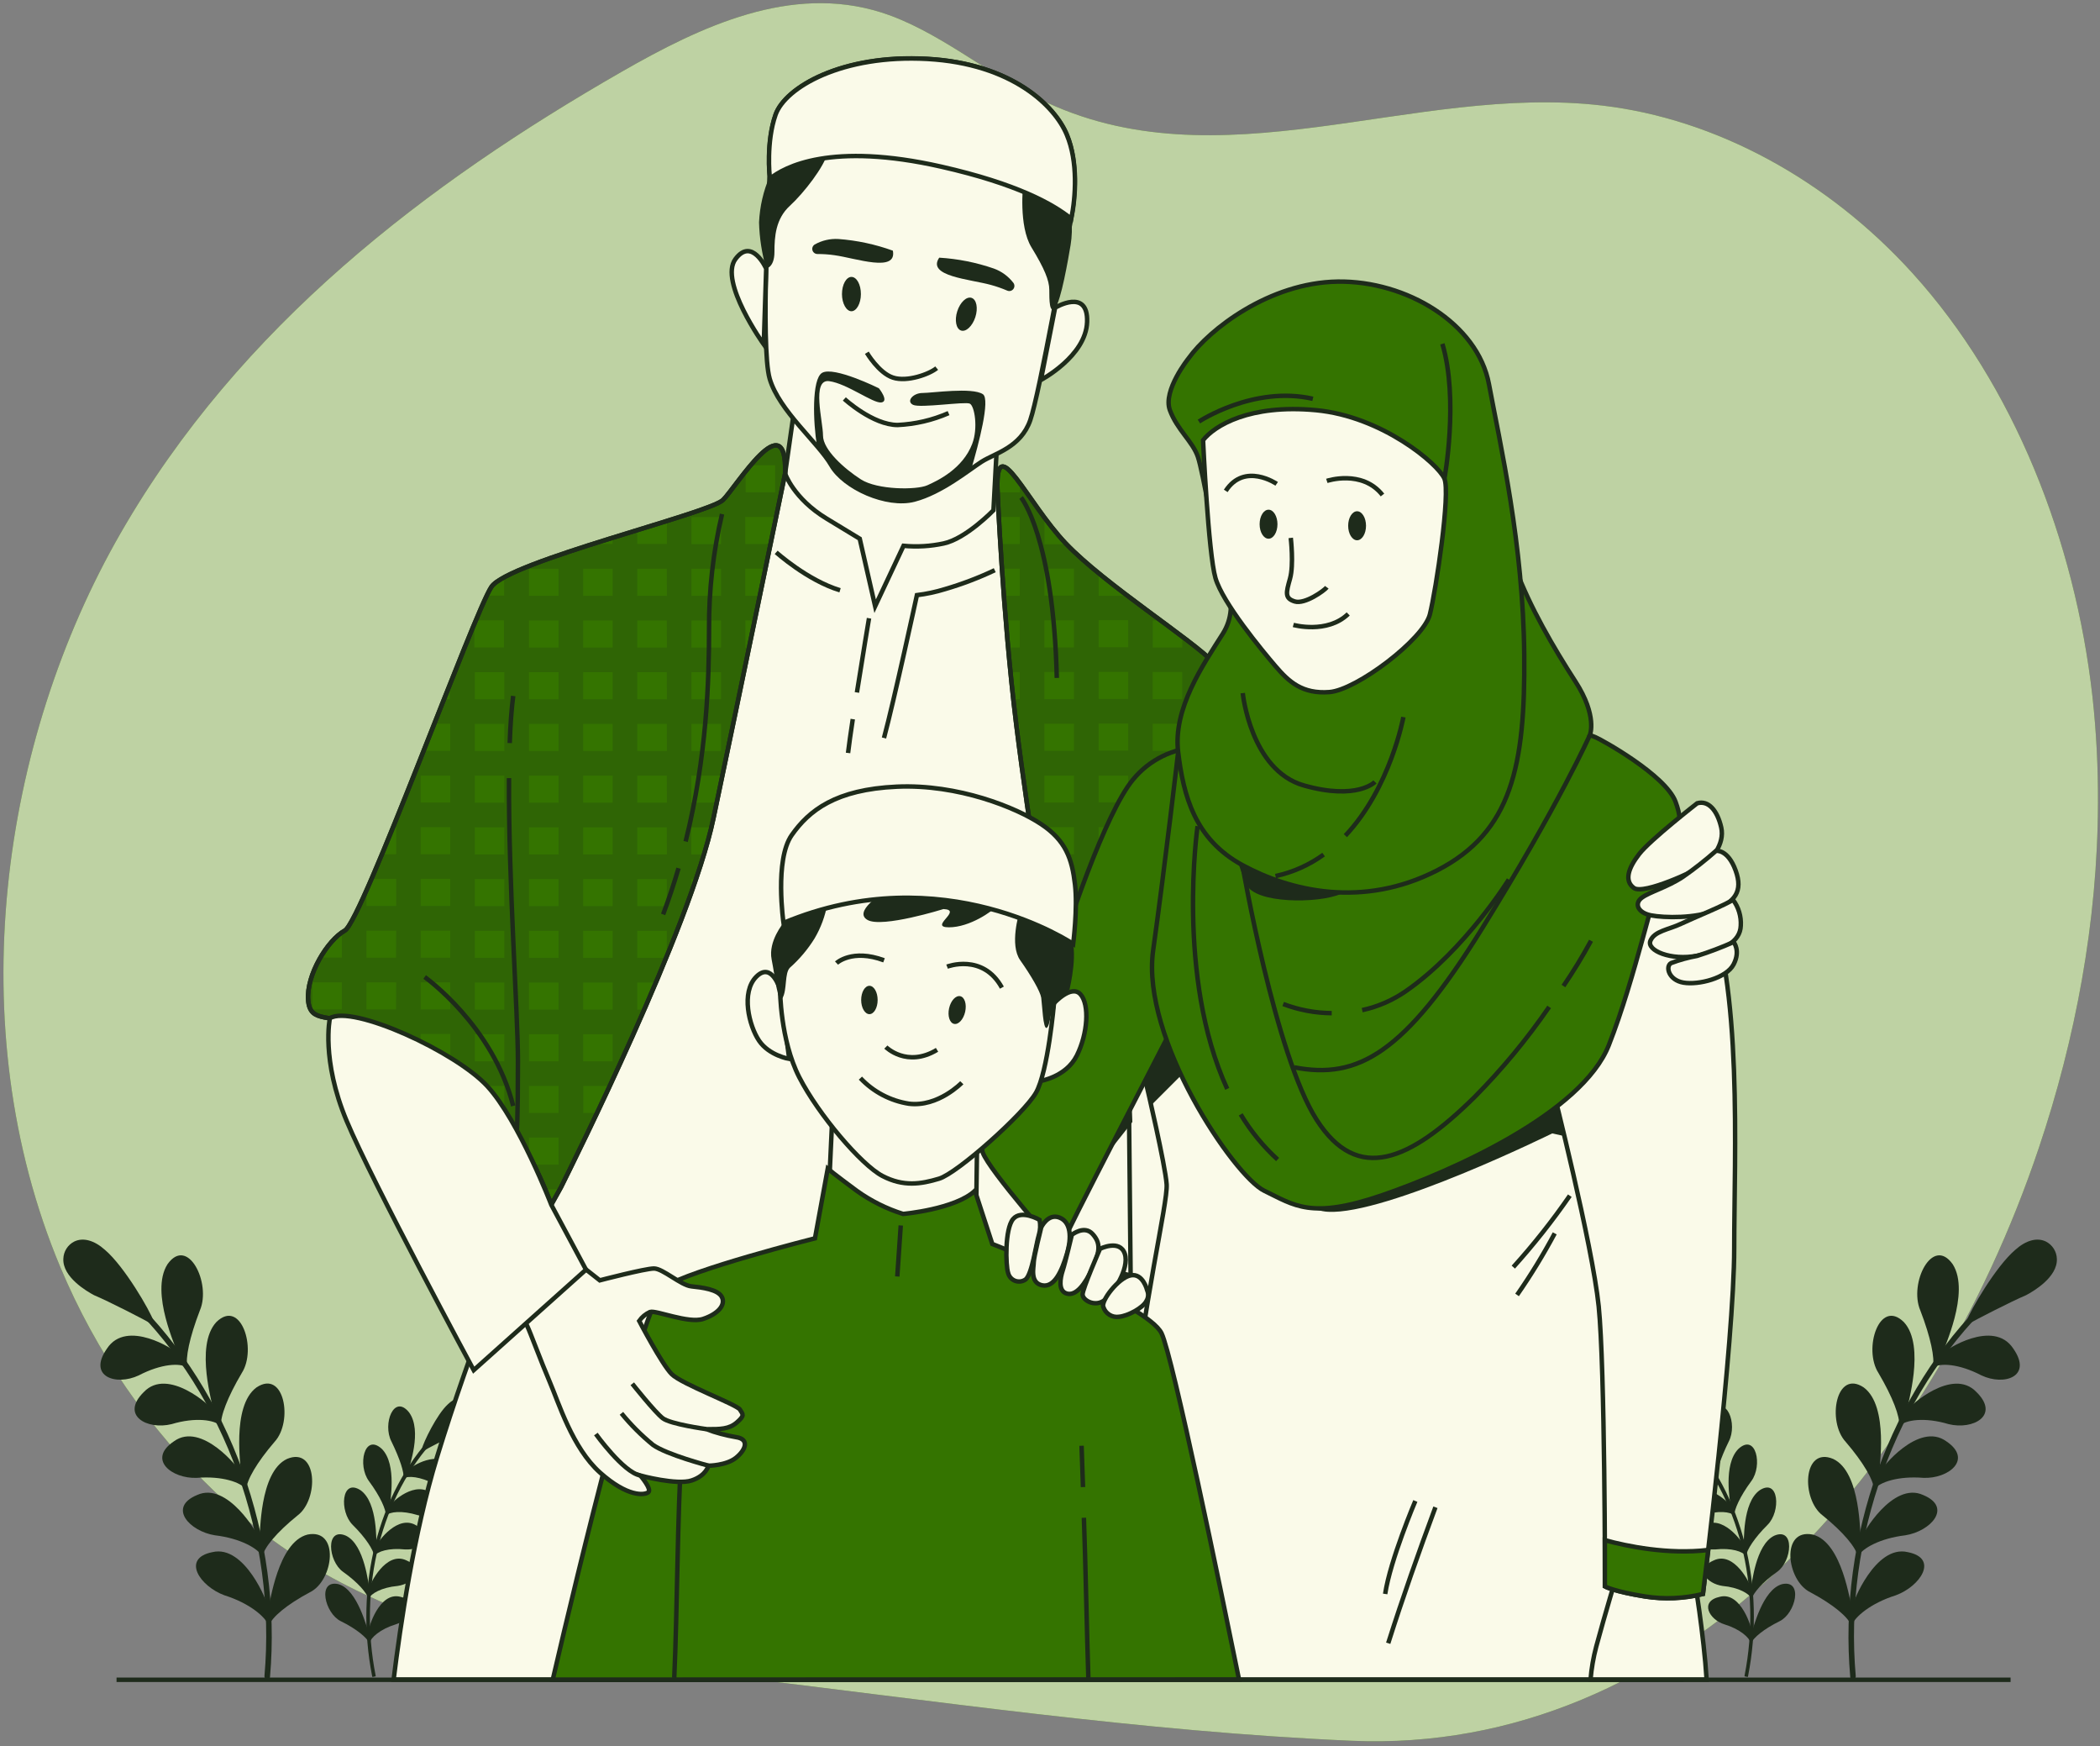 <svg width="403" height="335" viewBox="0 0 403 335" fill="none" xmlns="http://www.w3.org/2000/svg">
<rect x="0" y="0" width="403" height="335" fill="#808080" stroke="none"/>
<g clip-path="url(#clip0_43_2600)">
<path d="M402.61 154.044C402.55 176.914 398.267 199.389 391.269 220.212C370.378 282.388 322.121 336.702 259.362 333.969C219.104 332.213 178.898 326.209 138.658 321.455C104.31 317.395 70.134 313.669 41.372 286.337C28.543 274.11 18.385 259.359 11.538 243.013C-7.785 196.76 0.206 142.155 23.153 102.274C46.1 62.394 81.963 35.19 119.317 13.759C134.555 5.023 151.763 -3.072 169.082 2.376C179.755 5.751 189.1 13.879 199.378 18.95C233.897 36.004 271.045 15.935 307.568 20.26C329.264 22.83 350.729 34.436 367.038 52.432C386.524 73.931 398.182 103.765 401.548 133.598C402.294 140.387 402.648 147.214 402.61 154.044Z" fill="#347400"/>
<path opacity="0.7" d="M402.61 154.044C402.55 176.914 398.267 199.389 391.269 220.212C370.378 282.388 322.121 336.702 259.362 333.969C219.104 332.213 178.898 326.209 138.658 321.455C104.31 317.395 70.134 313.669 41.372 286.337C28.543 274.11 18.385 259.359 11.538 243.013C-7.785 196.76 0.206 142.155 23.153 102.274C46.1 62.394 81.963 35.19 119.317 13.759C134.555 5.023 151.763 -3.072 169.082 2.376C179.755 5.751 189.1 13.879 199.378 18.95C233.897 36.004 271.045 15.935 307.568 20.26C329.264 22.83 350.729 34.436 367.038 52.432C386.524 73.931 398.182 103.765 401.548 133.598C402.294 140.387 402.648 147.214 402.61 154.044Z" fill="#FAFAE9"/>
<path d="M355.612 322.26C355.542 322.265 355.473 322.255 355.408 322.232C355.342 322.209 355.282 322.172 355.232 322.125C355.181 322.078 355.141 322.02 355.113 321.957C355.086 321.893 355.072 321.824 355.072 321.755C352.699 294.937 362.781 267.09 381.299 249.094C381.346 249.04 381.405 248.998 381.471 248.971C381.537 248.943 381.609 248.932 381.68 248.937C381.752 248.942 381.821 248.963 381.883 248.999C381.944 249.036 381.997 249.086 382.036 249.146C382.118 249.279 382.152 249.436 382.134 249.592C382.115 249.748 382.044 249.892 381.933 250.002C363.68 267.724 353.796 295.125 356.125 321.515C356.146 321.673 356.11 321.833 356.024 321.966C355.938 322.099 355.807 322.198 355.654 322.243L355.612 322.26Z" fill="#1E2B1B"/>
<path d="M366.104 297.78C359.86 296.281 355.406 307.742 355.612 307.93C355.492 309.232 355.398 310.5 355.338 311.853C355.929 310.2 359.012 307.571 363.809 306.063C368.529 304.333 372.126 298.954 366.104 297.78Z" fill="#1E2B1B"/>
<path d="M347.851 294.406C341.659 293.189 342.815 303.254 347.423 305.489C351.86 307.853 354.695 310.26 355.243 311.828C355.243 310.52 355.261 309.21 355.295 307.896C355.055 308.033 353.659 295.845 347.851 294.406Z" fill="#1E2B1B"/>
<path d="M369.068 286.825C363.201 284.11 357.239 294.534 357.419 294.757C357.111 296.016 356.837 297.284 356.563 298.56C357.419 297.052 360.751 295.134 365.633 294.551C370.49 293.789 374.756 289.181 369.068 286.825Z" fill="#1E2B1B"/>
<path d="M351.775 279.887C345.924 277.463 345.625 287.647 349.796 290.757C353.77 293.969 356.186 296.898 356.486 298.551C356.665 297.258 356.871 295.982 357.102 294.688C356.854 294.757 357.231 282.414 351.775 279.887Z" fill="#1E2B1B"/>
<path d="M373.497 276.512C368.169 272.658 360.897 281.866 361.042 282.097C360.563 283.288 360.117 284.487 359.689 285.703C360.691 284.376 364.246 283.134 369.111 283.528C373.891 283.733 378.687 279.99 373.497 276.512Z" fill="#1E2B1B"/>
<path d="M357.659 266.183C352.314 262.619 350.575 272.709 354.19 276.615C357.616 280.598 359.543 283.982 359.603 285.669C359.954 284.427 360.34 283.194 360.743 281.969C360.494 282.003 362.601 269.823 357.659 266.183Z" fill="#1E2B1B"/>
<path d="M379.295 267.073C374.661 262.174 366.25 269.96 366.361 270.217C365.727 271.313 365.119 272.418 364.528 273.549C365.702 272.418 369.333 271.836 373.95 273.223C378.627 274.38 383.852 271.562 379.295 267.073Z" fill="#1E2B1B"/>
<path d="M365.359 253.643C360.665 249.035 357.513 258.782 360.477 263.399C363.226 268.05 364.631 271.801 364.451 273.497C364.974 272.332 365.522 271.176 366.087 270.071C365.839 270.02 369.642 258.251 365.359 253.643Z" fill="#1E2B1B"/>
<path d="M386.353 258.722C382.541 252.923 373.171 259.099 373.256 259.373C372.474 260.349 371.718 261.343 370.987 262.354C372.289 261.454 375.912 261.609 380.246 263.87C384.606 265.934 390.13 264.11 386.353 258.722Z" fill="#1E2B1B"/>
<path d="M374.738 242.551C370.833 237.017 366.293 246.208 368.511 251.39C370.516 256.589 371.338 260.624 370.918 262.285C371.598 261.223 372.297 260.172 373.017 259.133C372.76 259.082 378.225 248.015 374.738 242.551Z" fill="#1E2B1B"/>
<path d="M377.694 253.617C377.522 253.617 382.567 243.784 386.91 240.092C391.098 236.315 394.285 238.902 394.362 241.497C394.439 244.092 391.484 246.593 388.692 248.067C385.839 249.266 377.668 253.437 377.694 253.617Z" fill="#1E2B1B"/>
<path d="M377.702 254.028H377.651C377.575 254.02 377.503 253.987 377.448 253.934C377.392 253.882 377.355 253.812 377.342 253.737C377.327 253.683 377.325 253.625 377.337 253.57C377.349 253.515 377.374 253.463 377.411 253.42C378.079 251.467 382.987 242.979 386.722 239.801C388.777 237.942 390.936 237.36 392.632 238.199C393.243 238.512 393.76 238.982 394.127 239.562C394.495 240.142 394.7 240.811 394.722 241.497C394.884 245.017 390.242 247.733 388.812 248.486C386.036 249.651 378.601 253.454 377.933 253.934C377.87 253.993 377.788 254.026 377.702 254.028ZM390.499 238.61C389.214 238.84 388.032 239.463 387.116 240.392C383.689 243.313 379.861 250.011 378.55 252.632C379.244 252.247 380.332 251.69 382.028 250.825C384.22 249.72 387.098 248.298 388.623 247.655C391.304 246.251 394.156 243.895 394.045 241.531C394.02 240.98 393.848 240.445 393.547 239.983C393.246 239.52 392.826 239.147 392.332 238.902C391.76 238.634 391.124 238.539 390.499 238.628V238.61Z" fill="#1E2B1B"/>
<path d="M323.226 275.33C323.251 275.291 323.284 275.258 323.323 275.234C323.363 275.209 323.407 275.194 323.453 275.189C323.499 275.184 323.546 275.19 323.59 275.205C323.633 275.221 323.673 275.246 323.705 275.279C334.361 286.56 338.866 304.307 335.457 321.592C335.446 321.644 335.426 321.693 335.397 321.738L334.789 321.609C334.785 321.561 334.785 321.512 334.789 321.464C338.147 304.453 333.71 286.997 323.217 275.887C323.152 275.809 323.117 275.709 323.119 275.607C323.12 275.505 323.158 275.407 323.226 275.33Z" fill="#1E2B1B"/>
<path d="M330.044 306.346C334.173 305.284 336.228 312.581 336.083 312.71C336.083 313.566 336.04 314.38 335.988 315.228C335.723 314.175 333.924 312.547 330.943 311.639C327.963 310.731 326.095 307.194 330.044 306.346Z" fill="#1E2B1B"/>
<path d="M342.027 303.913C346.087 303.057 344.597 309.524 341.522 311.031C338.447 312.539 336.502 314.209 336.048 315.228C336.142 314.372 336.228 313.515 336.288 312.701C336.425 312.761 338.19 304.907 342.027 303.913Z" fill="#1E2B1B"/>
<path d="M328.913 299.348C332.879 297.506 335.98 304.127 335.851 304.265C335.954 305.07 336.048 305.883 336.117 306.697C335.697 305.746 333.667 304.547 330.566 304.265C327.508 303.828 325.093 300.958 328.913 299.348Z" fill="#1E2B1B"/>
<path d="M340.519 294.611C344.451 292.958 343.946 299.502 341.033 301.566C338.121 303.631 336.485 305.626 336.177 306.706C336.177 305.849 336.117 305.052 336.057 304.239C336.211 304.256 336.836 296.341 340.519 294.611Z" fill="#1E2B1B"/>
<path d="M326.789 292.787C330.489 290.217 334.498 296.033 334.412 296.213C334.635 296.975 334.841 297.738 335.029 298.517C334.472 297.66 332.271 296.924 329.136 297.266C326.035 297.438 323.209 295.108 326.789 292.787Z" fill="#1E2B1B"/>
<path d="M337.701 285.9C341.393 283.519 341.796 289.977 339.2 292.547C336.605 295.117 335.243 297.369 335.08 298.457C334.943 297.669 334.781 296.881 334.609 296.102C334.763 296.119 334.267 288.316 337.701 285.9Z" fill="#1E2B1B"/>
<path d="M323.731 286.808C327.055 283.587 331.911 288.461 331.826 288.624C332.151 289.318 332.468 290.029 332.768 290.74C332.091 290.037 329.796 289.737 326.712 290.68C323.629 291.622 320.485 289.772 323.731 286.808Z" fill="#1E2B1B"/>
<path d="M333.633 277.951C336.973 274.919 338.318 281.138 336.091 284.144C333.864 287.151 332.819 289.617 332.819 290.705C332.571 289.969 332.297 289.232 332.014 288.504C332.142 288.495 330.558 280.984 333.633 277.951Z" fill="#1E2B1B"/>
<path d="M319.774 281.557C322.635 277.763 328.22 281.557 328.151 281.763C328.579 282.38 329.008 283.005 329.402 283.647C328.631 283.091 326.284 283.245 323.337 284.77C320.391 286.294 316.965 285.078 319.774 281.557Z" fill="#1E2B1B"/>
<path d="M328.382 270.971C331.286 267.356 333.522 273.189 331.757 276.555C330.104 279.93 329.299 282.551 329.453 283.605C329.093 282.928 328.716 282.26 328.322 281.609C328.485 281.558 325.753 274.534 328.382 270.971Z" fill="#1E2B1B"/>
<path d="M325.701 278.131C325.813 278.131 323.26 271.887 320.725 269.566C318.189 267.245 316.065 268.923 315.834 270.594C315.603 272.264 317.324 273.823 319.02 274.722C321.308 275.736 323.538 276.874 325.701 278.131Z" fill="#1E2B1B"/>
<path d="M325.667 278.397C325.717 278.389 325.764 278.367 325.802 278.334C325.839 278.3 325.867 278.257 325.881 278.208C325.898 278.177 325.906 278.141 325.906 278.106C325.906 278.07 325.898 278.035 325.881 278.003C325.59 276.752 323.037 271.373 320.853 269.394C319.663 268.23 318.284 267.887 317.162 268.452C316.749 268.664 316.393 268.97 316.12 269.345C315.848 269.72 315.668 270.153 315.594 270.611C315.243 272.872 318.035 274.551 318.9 275.005C320.613 275.716 325.119 278.046 325.513 278.337C325.533 278.357 325.557 278.373 325.583 278.384C325.61 278.394 325.639 278.399 325.667 278.397ZM318.523 268.709C319.312 268.823 320.035 269.208 320.571 269.797C322.575 271.622 324.562 275.87 325.239 277.506C324.819 277.266 324.168 276.932 323.132 276.401C321.804 275.724 320.048 274.859 319.114 274.465C317.487 273.609 315.825 272.135 316.057 270.619C316.119 270.253 316.267 269.907 316.489 269.609C316.71 269.311 317 269.07 317.333 268.906C317.703 268.728 318.116 268.66 318.523 268.709Z" fill="#1E2B1B"/>
<path d="M51.265 322.26C51.334 322.265 51.404 322.255 51.47 322.232C51.536 322.209 51.596 322.173 51.648 322.125C51.699 322.078 51.74 322.021 51.768 321.957C51.797 321.894 51.812 321.825 51.813 321.755C54.177 294.937 44.104 267.09 25.586 249.094C25.538 249.04 25.478 248.998 25.412 248.971C25.345 248.943 25.273 248.932 25.201 248.937C25.128 248.942 25.059 248.963 24.996 248.999C24.934 249.036 24.881 249.086 24.841 249.146C24.76 249.28 24.726 249.437 24.745 249.592C24.764 249.747 24.833 249.891 24.943 250.002C43.196 267.724 53.089 295.125 50.751 321.515C50.732 321.674 50.77 321.834 50.858 321.967C50.946 322.1 51.078 322.198 51.231 322.243L51.265 322.26Z" fill="#1E2B1B"/>
<path d="M40.772 297.78C47.025 296.281 51.479 307.742 51.265 307.93C51.385 309.232 51.479 310.5 51.547 311.853C50.956 310.2 47.873 307.571 43.076 306.063C38.348 304.333 34.759 298.954 40.772 297.78Z" fill="#1E2B1B"/>
<path d="M59.034 294.406C65.227 293.189 64.062 303.254 59.453 305.489C55.017 307.853 52.181 310.26 51.642 311.828C51.642 310.52 51.625 309.21 51.59 307.896C51.83 308.033 53.226 295.845 59.034 294.406Z" fill="#1E2B1B"/>
<path d="M37.817 286.825C43.684 284.11 49.637 294.534 49.466 294.757C49.766 296.016 50.048 297.284 50.323 298.56C49.466 297.052 46.143 295.134 41.252 294.551C36.395 293.789 32.13 289.181 37.817 286.825Z" fill="#1E2B1B"/>
<path d="M55.102 279.887C60.952 277.463 61.252 287.647 57.089 290.757C53.106 293.969 50.691 296.898 50.391 298.551C50.211 297.258 50.006 295.982 49.774 294.688C50.023 294.757 49.654 282.414 55.102 279.887Z" fill="#1E2B1B"/>
<path d="M33.389 276.512C38.708 272.658 45.988 281.866 45.843 282.097C46.314 283.288 46.768 284.487 47.196 285.703C46.185 284.376 42.631 283.134 37.774 283.528C32.995 283.733 28.189 279.99 33.389 276.512Z" fill="#1E2B1B"/>
<path d="M49.218 266.183C54.571 262.619 56.301 272.709 52.695 276.615C49.269 280.598 47.342 283.982 47.282 285.669C46.922 284.427 46.545 283.194 46.134 281.969C46.391 282.003 44.284 269.823 49.218 266.183Z" fill="#1E2B1B"/>
<path d="M27.59 267.073C32.224 262.174 40.635 269.96 40.524 270.217C41.158 271.313 41.766 272.418 42.348 273.549C41.183 272.418 37.543 271.836 32.926 273.223C28.25 274.38 23.033 271.562 27.59 267.073Z" fill="#1E2B1B"/>
<path d="M41.517 253.643C46.22 249.035 49.363 258.782 46.408 263.399C43.65 268.05 42.245 271.801 42.434 273.497C41.911 272.332 41.363 271.176 40.789 270.071C41.046 270.02 37.243 258.251 41.517 253.643Z" fill="#1E2B1B"/>
<path d="M20.532 258.722C24.335 252.923 33.706 259.099 33.629 259.373C34.4 260.349 35.162 261.343 35.89 262.354C34.597 261.454 30.965 261.609 26.631 263.87C22.271 265.934 16.746 264.11 20.532 258.722Z" fill="#1E2B1B"/>
<path d="M32.138 242.551C36.052 237.017 40.584 246.208 38.365 251.39C36.361 256.589 35.538 260.624 35.967 262.285C35.287 261.223 34.585 260.172 33.86 259.133C34.117 259.082 28.66 248.015 32.138 242.551Z" fill="#1E2B1B"/>
<path d="M29.192 253.617C29.363 253.617 24.318 243.784 19.967 240.092C15.778 236.315 12.601 238.902 12.515 241.497C12.429 244.092 15.401 246.593 18.194 248.067C21.037 249.266 29.209 253.437 29.192 253.617Z" fill="#1E2B1B"/>
<path d="M29.183 254.028H29.226C29.302 254.021 29.375 253.989 29.43 253.936C29.486 253.883 29.523 253.813 29.534 253.737C29.548 253.682 29.548 253.624 29.535 253.569C29.521 253.514 29.495 253.463 29.457 253.42C28.797 251.467 23.89 242.979 20.155 239.801C18.091 237.942 15.932 237.36 14.236 238.199C13.626 238.512 13.111 238.983 12.744 239.563C12.378 240.143 12.175 240.811 12.155 241.497C11.992 245.017 16.635 247.733 18.056 248.486C20.84 249.651 28.275 253.454 28.935 253.934C29.004 253.994 29.092 254.027 29.183 254.028ZM16.386 238.61C17.677 238.856 18.859 239.497 19.77 240.443C23.196 243.364 27.016 250.062 28.335 252.683C27.65 252.298 26.562 251.741 24.857 250.876C22.673 249.771 19.787 248.349 18.262 247.707C15.59 246.302 12.737 243.947 12.84 241.583C12.866 241.031 13.038 240.497 13.339 240.035C13.641 239.573 14.06 239.199 14.553 238.953C15.119 238.668 15.757 238.555 16.386 238.628V238.61Z" fill="#1E2B1B"/>
<path d="M83.659 275.33C83.635 275.291 83.601 275.258 83.562 275.234C83.522 275.209 83.478 275.194 83.432 275.189C83.386 275.184 83.339 275.19 83.296 275.205C83.252 275.221 83.212 275.246 83.18 275.279C72.516 286.56 68.01 304.307 71.419 321.592C71.434 321.643 71.454 321.692 71.479 321.738L72.088 321.609C72.096 321.561 72.096 321.512 72.088 321.464C68.73 304.453 73.167 286.997 83.651 275.887C83.717 275.81 83.754 275.712 83.755 275.61C83.757 275.509 83.723 275.41 83.659 275.33Z" fill="#1E2B1B"/>
<path d="M76.833 306.346C72.713 305.284 70.648 312.581 70.794 312.71C70.794 313.538 70.828 314.377 70.897 315.228C71.162 314.175 72.961 312.547 75.933 311.639C78.906 310.731 80.781 307.194 76.833 306.346Z" fill="#1E2B1B"/>
<path d="M64.901 303.913C60.832 303.057 62.331 309.524 65.406 311.031C68.481 312.539 70.417 314.209 70.88 315.228C70.777 314.372 70.7 313.515 70.631 312.701C70.443 312.761 68.687 304.907 64.901 303.913Z" fill="#1E2B1B"/>
<path d="M77.963 299.348C74.006 297.506 70.905 304.127 71.034 304.265C70.922 305.07 70.837 305.883 70.76 306.697C71.179 305.746 73.209 304.547 76.31 304.265C79.368 303.828 81.783 300.958 77.963 299.348Z" fill="#1E2B1B"/>
<path d="M66.357 294.611C62.425 292.958 62.931 299.502 65.843 301.566C68.755 303.631 70.391 305.626 70.7 306.706C70.7 305.849 70.768 305.052 70.828 304.239C70.674 304.256 70.04 296.341 66.357 294.611Z" fill="#1E2B1B"/>
<path d="M80.087 292.787C76.396 290.217 72.378 296.033 72.473 296.213C72.25 296.975 72.044 297.738 71.856 298.517C72.413 297.66 74.606 296.924 77.74 297.266C80.85 297.438 83.676 295.108 80.087 292.787Z" fill="#1E2B1B"/>
<path d="M69.184 285.9C65.492 283.519 65.081 289.977 67.676 292.547C70.272 295.117 71.642 297.369 71.796 298.457C71.942 297.669 72.096 296.881 72.276 296.102C72.113 296.119 72.61 288.316 69.184 285.9Z" fill="#1E2B1B"/>
<path d="M83.154 286.808C79.831 283.587 74.966 288.461 75.06 288.624C74.726 289.318 74.417 290.029 74.118 290.74C74.786 290.037 77.09 289.737 80.165 290.68C83.24 291.622 86.4 289.772 83.154 286.808Z" fill="#1E2B1B"/>
<path d="M73.252 277.951C69.903 274.919 68.567 281.138 70.794 284.144C73.021 287.151 74.057 289.617 74.057 290.705C74.314 289.969 74.588 289.232 74.914 288.504C74.708 288.495 76.327 280.984 73.252 277.951Z" fill="#1E2B1B"/>
<path d="M87.103 281.557C84.25 277.763 78.657 281.557 78.726 281.763C78.297 282.38 77.869 283.005 77.484 283.647C78.255 283.091 80.593 283.245 83.54 284.77C86.486 286.294 89.912 285.078 87.103 281.557Z" fill="#1E2B1B"/>
<path d="M78.503 270.971C75.599 267.356 73.364 273.189 75.12 276.555C76.773 279.93 77.587 282.551 77.432 283.605C77.792 282.928 78.169 282.26 78.563 281.609C78.392 281.558 81.124 274.534 78.503 270.971Z" fill="#1E2B1B"/>
<path d="M81.175 278.131C81.064 278.131 83.625 271.887 86.16 269.566C88.696 267.245 90.811 268.923 91.051 270.594C91.291 272.264 89.552 273.849 87.856 274.705C85.569 275.726 83.339 276.87 81.175 278.131Z" fill="#1E2B1B"/>
<path d="M81.175 278.397C81.124 278.39 81.076 278.368 81.037 278.335C80.997 278.301 80.968 278.258 80.953 278.208C80.934 278.177 80.925 278.142 80.925 278.106C80.925 278.069 80.934 278.034 80.953 278.003C81.235 276.752 83.796 271.373 85.972 269.394C87.171 268.23 88.541 267.887 89.663 268.452C90.078 268.662 90.436 268.967 90.71 269.343C90.984 269.718 91.166 270.152 91.24 270.611C91.591 272.872 88.798 274.551 87.933 275.005C86.22 275.716 81.715 278.046 81.321 278.337C81.302 278.356 81.279 278.372 81.254 278.382C81.229 278.392 81.202 278.397 81.175 278.397ZM88.362 268.709C87.57 268.821 86.843 269.206 86.306 269.797C84.31 271.622 82.323 275.87 81.638 277.506C82.032 277.275 82.717 276.949 83.745 276.418C85.081 275.741 86.828 274.876 87.771 274.482C89.389 273.626 91.06 272.153 90.82 270.636C90.759 270.271 90.613 269.925 90.392 269.627C90.172 269.329 89.884 269.088 89.552 268.923C89.184 268.74 88.771 268.666 88.362 268.709Z" fill="#1E2B1B"/>
<path d="M222.102 322.226C222.102 314.928 222.282 301.583 223.104 279.827C224.483 242.867 202.804 167.569 200.235 151.406C197.665 135.243 192.843 94.351 192.843 94.351L147.326 89.94C147.326 89.94 143.609 100.698 139.155 118.891C134.701 137.084 105.004 218.756 101.664 229.145C98.323 239.535 90.529 257.737 83.839 279.639C79.454 294.003 76.832 311.733 75.539 322.226H222.102Z" fill="#FAFAE9" stroke="#1E2B1B" stroke-width="0.857" stroke-miterlimit="10"/>
<path d="M152.714 76.535L150.666 90.848C150.666 90.848 152.26 95.627 158.624 99.49L164.988 103.354L167.943 116.304L173.391 104.715C175.968 104.96 178.568 104.807 181.099 104.261C185.382 103.354 190.65 97.897 190.65 97.897L191.327 85.169L152.714 76.535Z" fill="#FAFAE9" stroke="#1E2B1B" stroke-width="0.857" stroke-miterlimit="10"/>
<path d="M147.711 33.811C147.711 33.811 145.896 66.531 147.711 72.672C149.527 78.814 157.031 84.946 159.532 89.263C162.033 93.58 170.213 97.212 175.438 95.85C180.663 94.488 185.896 90.171 188.389 88.578C190.881 86.985 195.892 85.854 197.708 80.621C199.524 75.387 204.56 46.762 205.417 42.676C206.273 38.59 207.01 31.31 204.74 25.854C202.47 20.397 194.282 12.217 177.922 11.292C161.562 10.367 150.666 16.766 148.842 22.025C147.018 27.284 147.711 33.811 147.711 33.811Z" fill="#FAFAE9" stroke="#1E2B1B" stroke-width="0.857" stroke-miterlimit="10"/>
<path d="M166.35 67.67C166.35 67.67 168.62 71.533 171.352 72.441C174.085 73.349 178.393 71.764 179.755 70.625" stroke="#1E2B1B" stroke-width="0.857" stroke-miterlimit="10"/>
<path d="M162.033 76.535C162.033 76.535 167.481 81.537 172.26 81.537C175.63 81.383 178.943 80.611 182.033 79.259" stroke="#1E2B1B" stroke-width="0.857" stroke-miterlimit="10"/>
<path d="M175.438 95.85C179.54 94.78 183.626 91.902 186.41 89.94C187.815 85.161 190.084 76.604 188.62 75.627C186.573 74.257 178.847 75.396 177.031 75.396C175.215 75.396 173.844 76.989 175.215 77.666C176.585 78.343 185.211 76.989 186.119 77.443C187.027 77.897 187.729 82.128 186.573 85.152C184.757 89.923 179.986 92.201 177.939 93.109C175.892 94.017 168.397 94.017 165.21 91.97C162.024 89.923 157.938 86.291 157.938 83.559C157.938 80.826 155.694 72.672 159.12 73.126C162.547 73.58 167.523 77.409 169.116 77.212C170.709 77.015 168.662 74.488 168.662 74.488C168.662 74.488 160.028 70.205 157.758 71.533C155.737 72.749 156.045 81.135 156.782 85.537C157.817 86.698 158.751 87.945 159.574 89.263C162.033 93.58 170.255 97.212 175.438 95.85Z" fill="#1E2B1B"/>
<path d="M171.344 48.089C167.983 46.875 164.474 46.123 160.911 45.854C159.319 45.757 157.734 46.123 156.346 46.907C156.162 47.02 156.02 47.191 155.942 47.392C155.864 47.593 155.855 47.815 155.915 48.022C155.975 48.23 156.102 48.411 156.276 48.539C156.45 48.668 156.661 48.735 156.877 48.732C157.971 48.73 159.065 48.807 160.149 48.963C164.26 49.537 172.174 52.364 171.344 48.089Z" fill="#1E2B1B"/>
<path d="M180.243 49.434C183.81 49.65 187.331 50.35 190.71 51.516C192.21 52.054 193.521 53.015 194.487 54.282C194.613 54.459 194.677 54.673 194.669 54.89C194.66 55.107 194.581 55.315 194.442 55.482C194.303 55.649 194.113 55.766 193.902 55.814C193.69 55.861 193.468 55.838 193.271 55.747C192.266 55.317 191.233 54.957 190.179 54.668C186.162 53.554 177.785 53.023 180.243 49.434Z" fill="#1E2B1B"/>
<path d="M165.211 56.423C165.211 58.239 164.354 59.713 163.395 59.713C162.435 59.713 161.579 58.239 161.579 56.423C161.579 54.608 162.393 53.126 163.395 53.126C164.397 53.126 165.211 54.573 165.211 56.423Z" fill="#1E2B1B"/>
<path d="M187.172 60.843C186.616 62.556 185.391 63.73 184.432 63.413C183.472 63.096 183.155 61.426 183.703 59.713C184.252 58 185.485 56.826 186.444 57.143C187.404 57.46 187.729 59.105 187.172 60.843Z" fill="#1E2B1B"/>
<path d="M147.711 33.811C146.496 36.617 145.802 39.621 145.664 42.676C145.745 45.674 146.206 48.65 147.035 51.533C147.035 51.533 148.619 51.31 148.619 48.355C148.619 45.4 148.85 41.991 151.574 39.49C154.298 36.989 158.17 31.986 158.846 29.263C159.523 26.539 150.666 30.856 147.711 33.811Z" fill="#1E2B1B"/>
<path d="M196.346 35.395C196.346 35.395 195.438 43.353 197.939 47.447C200.44 51.541 201.365 53.811 201.365 55.627C201.365 57.443 201.365 60.398 202.496 59.053C203.626 57.708 204.997 49.734 205.451 47.01C205.724 45.354 205.773 43.669 205.596 41.999C205.596 41.999 200.663 36.535 196.346 35.395Z" fill="#1E2B1B"/>
<path d="M177.965 11.309C161.605 10.402 150.692 16.766 148.842 21.991C146.992 27.215 147.703 33.811 147.703 33.811C147.703 33.811 147.703 33.999 147.703 34.325C150.547 32.021 159.455 27.173 180.68 31.986C195.096 35.258 202.128 39.156 205.58 41.982C206.436 37.802 206.907 31.018 204.723 25.854C202.479 20.397 194.299 12.217 177.965 11.309Z" fill="#FAFAE9" stroke="#1E2B1B" stroke-width="0.857" stroke-miterlimit="10"/>
<path d="M202.479 59.036C202.479 59.036 208.843 55.173 208.62 61.76C208.398 68.347 199.755 72.895 199.755 72.895L202.479 59.036Z" fill="#FAFAE9" stroke="#1E2B1B" stroke-width="0.857" stroke-miterlimit="10"/>
<path d="M147.035 51.533C147.035 51.533 144.303 45.4 141.125 49.717C137.947 54.034 146.572 66.077 146.572 66.077L147.035 51.533Z" fill="#FAFAE9" stroke="#1E2B1B" stroke-width="0.857" stroke-miterlimit="10"/>
<path d="M150.667 90.848C150.667 90.848 141.347 135.945 136.902 157.05C132.457 178.155 109.869 223.312 107.651 227.784L105.801 231.115C105.801 231.115 100.242 215.561 92.465 210.01C84.687 204.46 76.19 200.751 69.877 197.419C63.565 194.087 59.505 196.674 59.136 191.86C58.768 187.046 62.837 180.382 66.169 178.532C69.501 176.682 91.008 117.427 94.315 112.578C97.621 107.73 136.165 98.505 138.761 95.91C141.356 93.315 151.095 77.237 150.667 90.848Z" fill="#347400" stroke="#1E2B1B" stroke-width="0.857" stroke-miterlimit="10"/>
<path opacity="0.21" d="M144.08 89.246H148.757V94.445H143.095V90.454C141.279 92.715 139.617 95.079 138.761 95.944C137.904 96.81 133.621 98.214 127.977 99.987V104.364H122.289V101.743L117.561 103.208V104.364H113.878C106.932 106.574 100.328 108.853 96.747 110.771V114.283H93.321C92.773 115.439 92.062 117.05 91.231 119.011H96.704V124.21H91.034V119.474C89.706 122.651 88.088 126.677 86.314 131.131V134.129H85.21C84.593 135.671 83.976 137.247 83.342 138.849H86.4V144.048H81.261C79.282 149.042 77.287 154.069 75.402 158.695H76.036V163.894H73.295C72.593 165.573 71.925 167.146 71.291 168.614H76.036V173.813H70.331V170.806C68.37 175.218 66.905 178.138 66.169 178.515C65.989 178.618 65.8 178.738 65.612 178.866V183.714H61.475C59.967 186.284 58.905 189.325 59.136 191.843C59.505 196.657 63.582 194.07 69.877 197.402C70.469 197.719 71.094 198.036 71.728 198.361H76.01V200.511C77.546 201.271 79.122 202.076 80.738 202.927V198.361H86.409V203.612H81.929C85.088 205.28 88.156 207.115 91.12 209.111V208.331H96.79V213.531H96.148C98.212 216.052 100.011 218.779 101.518 221.668V218.242H107.188V223.432H102.435C103.291 225.214 104.062 226.858 104.619 228.16H107.188V228.64L107.651 227.784C108.156 226.773 109.732 223.621 111.934 219.115V218.259H112.371C113.073 216.803 113.827 215.218 114.632 213.531H111.934V208.331H117.073C119.172 203.817 121.441 198.824 123.686 193.693H122.289V188.494H125.878C126.538 186.918 127.197 185.342 127.84 183.766H122.289V178.575H127.96V183.492C129.673 179.286 131.283 175.132 132.679 171.209V168.639H133.536C134.107 167.012 134.615 165.439 135.06 163.92H132.645V158.72H136.482C136.619 158.155 136.739 157.607 136.851 157.076C137.065 156.099 137.279 155.072 137.502 153.992H132.645V148.793H138.315V150.112C139.926 142.403 141.853 133.136 143.703 124.228H143.043V119.028H144.756C145.093 117.418 145.422 115.842 145.742 114.3H143.018V109.11H146.812C147.155 107.456 147.489 105.872 147.797 104.381H143.018V99.182H148.679V100.09L150.59 90.865C150.924 82.591 147.437 85.281 144.08 89.246ZM65.612 193.659H59.942V188.46H65.612V193.659ZM76.002 193.659H70.331V188.46H76.036L76.002 193.659ZM76.002 183.732H70.331V178.541H76.036L76.002 183.732ZM86.4 193.659H80.73V188.46H86.4V193.659ZM86.4 183.732H80.73V178.541H86.4V183.732ZM86.4 173.813H80.73V168.614H86.4V173.813ZM86.4 163.894H80.73V158.695H86.4V163.894ZM86.4 153.967H80.73V148.793H86.4V153.967ZM96.79 203.612H91.12V198.413H96.79V203.612ZM96.79 193.693H91.12V188.494H96.79V193.693ZM96.79 183.766H91.12V178.575H96.79V183.766ZM96.79 173.847H91.12V168.648H96.79V173.847ZM96.79 163.928H91.12V158.729H96.79V163.928ZM96.79 154.001H91.12V148.793H96.79V154.001ZM96.79 144.082H91.12V138.883H96.79V144.082ZM96.79 134.163H91.12V128.964H96.79V134.163ZM107.188 213.531H101.518V208.331H107.188V213.531ZM107.188 203.612H101.518V198.413H107.188V203.612ZM107.188 193.693H101.518V188.494H107.188V193.693ZM107.188 183.766H101.518V178.575H107.188V183.766ZM107.188 173.847H101.518V168.648H107.188V173.847ZM107.188 163.928H101.518V158.729H107.188V163.928ZM107.188 154.001H101.518V148.793H107.188V154.001ZM107.188 144.082H101.518V138.883H107.188V144.082ZM107.188 134.163H101.518V128.964H107.188V134.163ZM107.188 124.245H101.518V119.045H107.188V124.245ZM107.188 114.317H101.518V109.127H107.188V114.317ZM117.578 203.612H111.908V198.413H117.578V203.612ZM117.578 193.693H111.908V188.494H117.578V193.693ZM117.578 183.766H111.908V178.575H117.578V183.766ZM117.578 173.847H111.908V168.648H117.578V173.847ZM117.578 163.928H111.908V158.729H117.578V163.928ZM117.578 154.001H111.908V148.793H117.578V154.001ZM117.578 144.082H111.908V138.883H117.578V144.082ZM117.578 134.163H111.908V128.964H117.578V134.163ZM117.578 124.245H111.908V119.045H117.578V124.245ZM117.578 114.317H111.908V109.127H117.578V114.317ZM127.977 173.847H122.289V168.648H127.96L127.977 173.847ZM127.977 163.928H122.289V158.729H127.96L127.977 163.928ZM127.977 154.001H122.289V148.793H127.96L127.977 154.001ZM127.977 144.082H122.289V138.883H127.96L127.977 144.082ZM127.977 134.163H122.289V128.964H127.96L127.977 134.163ZM127.977 124.245H122.289V119.045H127.96L127.977 124.245ZM127.977 114.317H122.289V109.127H127.96L127.977 114.317ZM138.367 144.082H132.696V138.883H138.367V144.082ZM138.367 134.163H132.696V128.964H138.367V134.163ZM138.367 124.245H132.696V119.045H138.367V124.245ZM138.367 114.317H132.696V109.127H138.367V114.317ZM138.367 104.399H132.696V99.199H138.367V104.399Z" fill="#1E2B1B"/>
<path d="M150.667 90.848C150.667 90.848 141.347 135.945 136.902 157.05C132.457 178.155 109.87 223.312 107.651 227.784L105.801 231.115C105.801 231.115 100.242 215.561 92.465 210.01C84.687 204.46 76.19 200.751 69.877 197.419C63.565 194.087 59.505 196.674 59.136 191.86C58.768 187.046 62.837 180.382 66.169 178.532C69.501 176.682 91.008 117.427 94.315 112.578C97.621 107.73 136.165 98.505 138.761 95.91C141.356 93.315 151.095 77.237 150.667 90.848Z" stroke="#1E2B1B" stroke-width="0.857" stroke-miterlimit="10"/>
<path d="M130.212 166.566C129.356 169.487 128.379 172.442 127.257 175.432" stroke="#1E2B1B" stroke-width="0.857" stroke-miterlimit="10"/>
<path d="M138.564 98.625C136.867 105.827 136.031 113.205 136.071 120.604C136.071 130.523 135.651 145.144 131.574 161.444" stroke="#1E2B1B" stroke-width="0.857" stroke-miterlimit="10"/>
<path d="M97.818 142.558C97.938 139.131 98.152 136.099 98.486 133.521" stroke="#1E2B1B" stroke-width="0.857" stroke-miterlimit="10"/>
<path d="M99.162 217.12C99.162 217.12 99.394 215.535 99.394 203.526C99.394 194.37 97.552 168.768 97.681 149.281" stroke="#1E2B1B" stroke-width="0.857" stroke-miterlimit="10"/>
<path d="M81.492 187.44C81.492 187.44 94.631 196.76 98.486 212.177" stroke="#1E2B1B" stroke-width="0.857" stroke-miterlimit="10"/>
<path d="M191.412 93.82C191.412 93.82 192.397 117.658 195.01 138.883C197.622 160.108 201.211 179.046 201.537 188.52C201.862 197.993 202.847 232.597 202.847 232.597C202.847 232.597 232.886 157.821 235.173 147.371C237.46 136.921 236.801 131.371 232.886 127.123C228.972 122.874 211.987 112.107 204.518 104.253C197.048 96.398 191.087 82.385 191.412 93.82Z" fill="#347400" stroke="#1E2B1B" stroke-width="0.857" stroke-miterlimit="10"/>
<path opacity="0.21" d="M226.882 168.614V171.183C229.451 164.434 231.627 158.412 233.152 153.967H231.61V148.793H234.813C234.968 148.245 235.088 147.765 235.173 147.388C235.43 146.215 235.644 145.119 235.824 144.065H231.61V138.866H236.449C236.545 137.289 236.473 135.707 236.235 134.146H231.61V128.947H234.291C233.873 128.307 233.403 127.702 232.886 127.14C231.015 125.328 229.011 123.659 226.89 122.146V124.227H221.22V119.028H222.693C220.655 117.521 218.496 115.928 216.346 114.3H210.83V110.017C208.638 108.275 206.55 106.404 204.577 104.416H200.432V99.371C198.659 96.981 197.057 94.582 195.712 92.749V94.463H191.43C191.472 95.319 191.549 96.938 191.669 99.182H195.695V104.381H191.969C192.055 105.846 192.158 107.431 192.269 109.109H195.695V114.3H192.637C192.749 115.833 192.877 117.409 193.006 119.028H195.695V124.227H193.451C193.594 125.786 193.742 127.36 193.896 128.947H195.695V134.146H194.445C194.616 135.731 194.804 137.307 194.993 138.866H195.695V144.065C197.451 157.359 199.455 169.479 200.62 178.558H206.119V183.749H201.22C201.391 185.513 201.511 187.098 201.562 188.477H206.119V193.676H201.734C201.777 195.115 201.819 196.7 201.871 198.396H206.154V203.612H202.068C202.111 205.162 202.153 206.747 202.205 208.331H206.154V213.531H202.359C202.402 215.141 202.445 216.726 202.496 218.259H206.154V223.449H202.642C202.693 225.231 202.736 226.824 202.779 228.178H204.689C206.119 224.597 208.312 219.098 210.882 212.606V208.323H212.595L214.368 203.612H210.822V198.413H216.406C218.282 193.599 220.218 188.64 222.094 183.766H221.237V178.575H224.115L225.914 173.847H221.237V168.648L226.882 168.614ZM221.212 128.93H226.882V134.129H221.212V128.93ZM221.212 138.849H226.882V144.048H221.212V138.849ZM221.212 148.776H226.882V153.932H221.212V148.776ZM221.212 158.695H226.882V163.894H221.212V158.695ZM206.094 173.813H200.423V168.614H206.094V173.813ZM206.094 163.894H200.423V158.695H206.094V163.894ZM206.094 153.967H200.423V148.793H206.094V153.967ZM206.094 144.048H200.423V138.849H206.094V144.048ZM206.094 134.129H200.423V128.93H206.094V134.129ZM206.094 124.21H200.423V119.011H206.094V124.21ZM206.094 114.283H200.423V109.092H206.094V114.283ZM216.509 193.659H210.839V188.46H216.509V193.659ZM216.509 183.732H210.839V178.541H216.509V183.732ZM216.509 173.813H210.839V168.614H216.509V173.813ZM216.509 163.894H210.839V158.695H216.509V163.894ZM216.509 153.932H210.839V148.793H216.509V153.932ZM216.509 144.014H210.839V138.814H216.509V144.014ZM216.509 134.095H210.839V128.896H216.509V134.095ZM216.509 124.176H210.839V118.977H216.509V124.176Z" fill="#1E2B1B"/>
<path d="M191.412 93.82C191.412 93.82 192.397 117.658 195.01 138.883C197.622 160.108 201.211 179.046 201.537 188.52C201.862 197.993 202.847 232.597 202.847 232.597C202.847 232.597 232.886 157.821 235.173 147.371C237.46 136.921 236.801 131.371 232.886 127.123C228.972 122.874 211.987 112.107 204.518 104.253C197.048 96.398 191.087 82.385 191.412 93.82Z" stroke="#1E2B1B" stroke-width="0.857" stroke-miterlimit="10"/>
<path d="M200.723 219.749L198.924 250.319L222.907 255.793C222.907 255.793 228.595 235.03 229.049 224.246C229.503 213.462 223.653 175.689 223.653 175.689C223.653 175.689 206.565 202.216 200.723 219.749Z" fill="#FAFAE9" stroke="#1E2B1B" stroke-width="0.857" stroke-miterlimit="10"/>
<path d="M216.646 211.535L216.972 244.683L199.729 240.777L198.299 222.953L216.646 211.535Z" fill="#FAFAE9" stroke="#1E2B1B" stroke-width="0.857" stroke-miterlimit="10"/>
<path d="M322.592 322.226C322.578 315.291 322.215 308.362 321.504 301.463C319.577 281.463 309.453 244.82 308.485 238.311C307.517 231.801 312.588 176.125 312.588 176.125L230.634 176.614C230.634 176.614 220.989 198.781 220.03 201.676C219.07 204.571 220.03 208.186 220.03 208.186C220.03 208.186 223.644 223.604 223.884 227.227C224.124 230.85 219.302 250.354 217.134 273.026C215.593 289.129 215.421 310.945 215.421 322.226H322.592Z" fill="#FAFAE9" stroke="#1E2B1B" stroke-width="0.857" stroke-miterlimit="10"/>
<path d="M211.37 222.756L217.306 215.261L216.997 207.141L219.181 204.64L220.792 212.177L226.728 206.242C226.728 206.242 243.602 231.861 254.848 232.486C266.094 233.111 297.881 217.445 297.881 217.445L303.5 218.696L302.874 202.421L217.28 193.051L211.37 222.756Z" fill="#1E2B1B"/>
<path d="M327.509 322.226C326.995 313.832 325.119 302.431 325.119 302.431L310.412 301.703C310.412 301.703 308.005 309.661 306.318 315.93C305.774 317.994 305.41 320.1 305.23 322.226H327.509Z" fill="#FAFAE9" stroke="#1E2B1B" stroke-width="0.857" stroke-miterlimit="10"/>
<path d="M297.881 208.426C297.881 208.426 305.59 238.799 306.797 250.61C308.005 262.422 308.005 304.359 308.005 304.359C308.005 304.359 309.718 305.326 315.714 306.286C319.407 306.859 323.177 306.696 326.806 305.806C326.806 305.806 332.802 257.36 332.802 239.518C332.802 221.676 334.515 188.665 327.26 171.791L320.031 154.917L297.881 208.426Z" fill="#FAFAE9" stroke="#1E2B1B" stroke-width="0.857" stroke-miterlimit="10"/>
<path d="M326.806 305.806C326.806 305.806 327.208 302.526 327.817 297.369C320.108 298.277 312.27 296.658 307.979 295.493C307.979 300.812 307.979 304.359 307.979 304.359C307.979 304.359 309.692 305.326 315.688 306.286C319.389 306.863 323.168 306.7 326.806 305.806Z" fill="#347400" stroke="#1E2B1B" stroke-width="0.857" stroke-miterlimit="10"/>
<path d="M230.034 143.354C227.618 143.432 225.246 144.023 223.076 145.09C220.906 146.156 218.989 147.673 217.451 149.538C212.124 155.937 204.817 177.59 201.537 188.52C198.256 199.449 187.301 217.471 188.577 221.068C189.853 224.666 203.301 239.818 203.301 239.818C204.458 236.546 223.567 200.117 225.982 195.158C228.867 189.443 233.302 184.655 238.779 181.342L230.034 143.354Z" fill="#347400" stroke="#1E2B1B" stroke-width="0.857" stroke-miterlimit="10"/>
<path d="M226.094 144.305C226.094 144.305 223.635 165.53 221.288 182.387C218.942 199.244 236.86 225.676 242.616 228.452C248.372 231.227 251.576 234.002 265.229 229.308C278.882 224.614 303.619 213.522 308.742 200.511C313.864 187.5 317.487 170.01 319.62 165.53C321.752 161.05 323.457 158.918 321.538 153.804C319.62 148.69 307.243 141.855 306.18 141.435L305.11 141.007C305.11 141.007 306.609 137.375 302.343 130.772C298.078 124.168 293.598 116.476 290.823 109.015L288.047 101.546C288.047 101.546 289.761 133.324 275.893 147.406C262.026 161.487 247.739 159.988 240.698 153.59C233.657 147.191 229.606 138.232 229.606 138.232C227.972 139.951 226.769 142.032 226.094 144.305Z" fill="#347400" stroke="#1E2B1B" stroke-width="0.857" stroke-miterlimit="10"/>
<path d="M263.859 168.091C261.788 169.442 259.59 170.59 257.298 171.517C252.929 173.393 240.741 173.393 239.182 169.641C237.623 165.89 236.372 162.498 237.923 162.155C239.473 161.813 263.859 168.091 263.859 168.091Z" fill="#1E2B1B"/>
<path d="M228.089 68.749C228.089 68.749 223.113 74.916 224.509 78.694C225.905 82.471 228.877 84.689 229.88 87.645C230.882 90.6 233.057 103.748 233.657 106.489C234.257 109.229 238.428 115.636 234.651 121.598C230.873 127.56 225.074 135.945 226.094 144.305C227.113 152.665 229.28 161.008 238.428 165.975C247.576 170.943 261.486 174.327 275.807 166.978C290.129 159.628 292.707 146.892 292.51 125.615C292.313 104.339 287.936 85.452 285.743 73.726C283.551 62 269.837 53.837 256.715 54.025C243.593 54.214 232.064 63.182 228.089 68.749Z" fill="#347400" stroke="#1E2B1B" stroke-width="0.857" stroke-miterlimit="10"/>
<path d="M277.195 91.816C277.195 91.816 279.979 76.707 276.801 65.966" stroke="#1E2B1B" stroke-width="0.857" stroke-miterlimit="10"/>
<path d="M230.077 80.878C230.077 80.878 240.612 73.923 251.944 76.51" stroke="#1E2B1B" stroke-width="0.857" stroke-miterlimit="10"/>
<path d="M230.873 84.458C230.873 84.458 231.867 106.129 233.254 110.9C234.642 115.671 242.205 124.81 244.775 127.808C247.345 130.806 249.914 133.17 255.122 132.776C260.33 132.382 273.212 122.634 274.403 117.863C275.593 113.092 278.377 94.6 277.186 91.816C275.996 89.032 265.255 79.884 252.535 78.694C239.816 77.503 233.057 81.674 230.873 84.458Z" fill="#FAFAE9" stroke="#1E2B1B" stroke-width="0.857" stroke-miterlimit="10"/>
<path d="M262.146 100.87C262.146 102.411 261.366 103.653 260.433 103.653C259.499 103.653 258.719 102.411 258.719 100.87C258.719 99.328 259.49 98.086 260.433 98.086C261.375 98.086 262.146 99.336 262.146 100.87Z" fill="#1E2B1B"/>
<path d="M245.152 100.57C245.152 102.112 244.381 103.354 243.439 103.354C242.497 103.354 241.726 102.112 241.726 100.57C241.726 99.028 242.497 97.786 243.439 97.786C244.381 97.786 245.152 99.037 245.152 100.57Z" fill="#1E2B1B"/>
<path d="M247.704 103.199C247.704 103.199 248.312 108.339 247.559 111.02C246.805 113.701 246.505 114.78 248.458 115.388C250.411 115.996 254.171 113.281 254.625 112.673" stroke="#1E2B1B" stroke-width="0.857" stroke-miterlimit="10"/>
<path d="M248.201 119.893C248.201 119.893 254.668 121.701 258.728 117.786" stroke="#1E2B1B" stroke-width="0.857" stroke-miterlimit="10"/>
<path d="M254.625 92.261C254.625 92.261 261.392 90 265.306 94.968" stroke="#1E2B1B" stroke-width="0.857" stroke-miterlimit="10"/>
<path d="M244.998 92.827C244.998 92.827 238.839 88.612 235.224 94.18" stroke="#1E2B1B" stroke-width="0.857" stroke-miterlimit="10"/>
<path d="M254.009 163.954C251.249 165.952 248.105 167.355 244.775 168.074" stroke="#1E2B1B" stroke-width="0.857" stroke-miterlimit="10"/>
<path d="M269.315 137.573C269.315 137.573 266.857 151.114 258.18 160.322" stroke="#1E2B1B" stroke-width="0.857" stroke-miterlimit="10"/>
<path d="M238.488 132.973C238.488 132.973 240.004 147.8 250.231 150.695C260.458 153.59 263.867 150.009 263.867 150.009" stroke="#1E2B1B" stroke-width="0.857" stroke-miterlimit="10"/>
<path d="M300.03 189.171C301.941 186.367 303.708 183.468 305.324 180.485" stroke="#1E2B1B" stroke-width="0.857" stroke-miterlimit="10"/>
<path d="M238.428 165.975C238.428 165.975 244.749 202.43 252.647 214.798C260.544 227.167 270.557 222.696 282.934 210.516C288.225 205.175 293.029 199.373 297.29 193.179" stroke="#1E2B1B" stroke-width="0.857" stroke-miterlimit="10"/>
<path d="M305.11 141.007C305.11 141.007 299.354 154.018 284.424 178.121C269.495 202.224 260.535 207.124 248.381 204.777" stroke="#1E2B1B" stroke-width="0.857" stroke-miterlimit="10"/>
<path d="M261.409 193.796C264.468 193.133 267.363 191.863 269.923 190.061C281.221 182.173 289.546 168.734 289.546 168.734" stroke="#1E2B1B" stroke-width="0.857" stroke-miterlimit="10"/>
<path d="M246.248 192.622C249.226 193.757 252.381 194.352 255.567 194.378" stroke="#1E2B1B" stroke-width="0.857" stroke-miterlimit="10"/>
<path d="M238.094 213.796C240.021 217.012 242.408 219.929 245.177 222.456" stroke="#1E2B1B" stroke-width="0.857" stroke-miterlimit="10"/>
<path d="M229.82 158.498C229.82 158.498 225.648 187.432 235.507 208.905" stroke="#1E2B1B" stroke-width="0.857" stroke-miterlimit="10"/>
<path d="M301.255 229.394C297.942 234.192 294.319 238.77 290.412 243.099" stroke="#1E2B1B" stroke-width="0.857" stroke-miterlimit="10"/>
<path d="M298.36 236.623C296.183 240.698 293.77 244.642 291.131 248.435" stroke="#1E2B1B" stroke-width="0.857" stroke-miterlimit="10"/>
<path d="M275.465 289.172C272.261 297.797 269.186 306.491 266.403 315.262" stroke="#1E2B1B" stroke-width="0.857" stroke-miterlimit="10"/>
<path d="M271.61 287.964C271.61 287.964 266.788 299.296 265.82 305.806" stroke="#1E2B1B" stroke-width="0.857" stroke-miterlimit="10"/>
<path d="M325.693 154.112C325.693 154.112 316.69 161.11 314.558 163.86C312.425 166.609 311.688 168.999 313.555 170.361C315.423 171.723 325.547 166.986 326.935 165.984C328.322 164.982 331.055 161.984 330.309 158.738C329.564 155.491 327.86 153.487 325.693 154.112Z" fill="#FAFAE9" stroke="#1E2B1B" stroke-width="0.857" stroke-miterlimit="10"/>
<path d="M329.316 163.235C329.316 163.235 331.56 162.866 333.068 166.986C334.575 171.106 332.811 172.982 329.187 174.609C325.564 176.237 319.32 176.108 316.819 175.612C314.318 175.115 313.564 173.359 315.063 172.237C316.562 171.115 319.937 170.233 322.943 168.237C325.163 166.695 327.291 165.025 329.316 163.235Z" fill="#FAFAE9" stroke="#1E2B1B" stroke-width="0.857" stroke-miterlimit="10"/>
<path d="M332.562 172.614C333.64 174.047 334.171 175.817 334.061 177.607C333.941 180.734 330.686 182.361 325.692 183.355C320.699 184.348 315.945 182.361 316.724 180.485C317.504 178.609 320.228 178.361 322.6 177.23C324.973 176.1 331.44 173.487 332.562 172.614Z" fill="#FAFAE9" stroke="#1E2B1B" stroke-width="0.857" stroke-miterlimit="10"/>
<path d="M332.69 180.734C332.69 180.734 334.061 182.361 332.69 185.016C331.32 187.672 325.941 189.016 323.063 188.52C320.185 188.023 319.568 185.393 320.69 184.768C322.312 184.157 323.987 183.696 325.693 183.389C328.072 182.632 330.408 181.746 332.69 180.734Z" fill="#FAFAE9" stroke="#1E2B1B" stroke-width="0.857" stroke-miterlimit="10"/>
<path d="M195.952 95.448C195.952 95.448 202.153 102.96 202.804 130.061" stroke="#1E2B1B" stroke-width="0.857" stroke-miterlimit="10"/>
<path d="M148.953 105.966C148.953 105.966 154.898 111.328 161.211 113.247" stroke="#1E2B1B" stroke-width="0.857" stroke-miterlimit="10"/>
<path d="M190.898 109.392C187.808 110.858 184.606 112.075 181.322 113.033C179.573 113.574 177.778 113.958 175.96 114.18C175.96 114.18 171.558 134.48 169.639 141.59" stroke="#1E2B1B" stroke-width="0.857" stroke-miterlimit="10"/>
<path d="M163.652 137.966C163.258 140.536 162.932 142.892 162.744 144.459" stroke="#1E2B1B" stroke-width="0.857" stroke-miterlimit="10"/>
<path d="M166.77 118.609C166.77 118.609 165.562 125.778 164.448 132.853" stroke="#1E2B1B" stroke-width="0.857" stroke-miterlimit="10"/>
<path d="M159.737 213.976L158.847 233.103L173.75 251.792L187.318 233.325L187.541 216.64L159.737 213.976Z" fill="#FAFAE9" stroke="#1E2B1B" stroke-width="0.857" stroke-miterlimit="10"/>
<path d="M202.265 192.477C202.265 192.477 205.597 188.794 207.353 190.764C209.108 192.734 208.757 198.301 206.65 202.507C204.543 206.713 199.464 207.424 199.464 207.424L202.265 192.477Z" fill="#FAFAE9" stroke="#1E2B1B" stroke-width="0.857" stroke-miterlimit="10"/>
<path d="M149.699 189.83C149.699 189.83 148.123 184.4 145.142 187.38C142.161 190.361 143.737 196.802 145.664 199.655C147.591 202.507 151.454 203.158 151.454 203.158L149.699 189.83Z" fill="#FAFAE9" stroke="#1E2B1B" stroke-width="0.857" stroke-miterlimit="10"/>
<path d="M149.699 189.83C149.699 189.83 149.699 199.475 153.382 206.67C157.065 213.865 165.305 223.501 169.339 225.608C173.374 227.715 176.706 227.184 180.217 226.131C183.729 225.077 196.492 213.685 198.804 209.651C201.117 205.616 202.265 192.477 202.265 192.477C202.265 192.477 204.894 180.554 204.372 177.059C203.849 173.564 199.986 169.864 182.273 169.513C164.56 169.162 153.69 172.322 152.465 173.727C151.24 175.132 148.954 182.995 149.699 189.83Z" fill="#FAFAE9" stroke="#1E2B1B" stroke-width="0.857" stroke-miterlimit="10"/>
<path d="M150.358 177.059C150.358 177.059 147.378 180.562 148.08 184.074C148.782 187.586 149.305 193.017 150.187 191.44C151.069 189.864 150.538 186.704 151.592 185.65C153.432 184.02 155.025 182.13 156.32 180.04C157.53 177.983 158.362 175.726 158.778 173.376C158.778 173.376 153.519 173.701 150.358 177.059Z" fill="#1E2B1B"/>
<path d="M169.296 171.423C169.296 171.423 163.686 174.926 166.495 176.502C169.305 178.078 181.057 174.404 181.057 174.404C184.911 174.575 178.076 177.907 182.11 177.907C186.145 177.907 190.53 174.755 191.224 173.873C191.918 172.991 176.842 168.965 169.296 171.423Z" fill="#1E2B1B"/>
<path d="M195.601 175.106C195.601 175.106 193.674 181.239 195.781 184.22C197.888 187.201 199.635 190.216 199.815 191.415C199.995 192.614 200.166 197.548 200.86 197.196C201.554 196.845 201.717 193.342 202.265 192.46C203.151 191.468 204.151 190.586 205.246 189.83C205.246 189.83 207.173 181.941 205.246 179.312C203.318 176.682 197.006 173.701 195.601 175.106Z" fill="#1E2B1B"/>
<path d="M150.358 177.059C150.358 177.059 148.602 164.956 151.934 160.22C155.266 155.483 160.354 151.457 172.106 150.926C183.858 150.395 195.078 154.96 199.815 158.121C204.552 161.282 205.734 164.802 206.299 169.693C206.83 174.25 205.948 181.093 205.948 181.093C205.948 181.093 181.048 164.211 150.358 177.059Z" fill="#FAFAE9" stroke="#1E2B1B" stroke-width="0.857" stroke-miterlimit="10"/>
<path d="M168.423 191.852C168.423 193.351 167.712 194.567 166.847 194.567C165.982 194.567 165.262 193.351 165.262 191.852C165.262 190.353 165.973 189.128 166.847 189.128C167.72 189.128 168.423 190.353 168.423 191.852Z" fill="#1E2B1B"/>
<path d="M185.22 194.121C184.886 195.586 183.935 196.622 183.087 196.434C182.239 196.246 181.811 194.901 182.136 193.436C182.462 191.971 183.421 190.935 184.277 191.123C185.134 191.312 185.545 192.657 185.22 194.121Z" fill="#1E2B1B"/>
<path d="M169.999 200.88C169.999 200.88 174.033 204.914 179.823 201.411" stroke="#1E2B1B" stroke-width="0.857" stroke-miterlimit="10"/>
<path d="M165.116 206.841C167.586 209.46 170.855 211.186 174.41 211.749C180.02 212.451 184.577 207.723 184.577 207.723" stroke="#1E2B1B" stroke-width="0.857" stroke-miterlimit="10"/>
<path d="M160.534 184.768C160.534 184.768 163.515 181.959 169.648 184.237" stroke="#1E2B1B" stroke-width="0.857" stroke-miterlimit="10"/>
<path d="M181.75 185.453C181.75 185.453 188.603 182.815 192.269 189.479" stroke="#1E2B1B" stroke-width="0.857" stroke-miterlimit="10"/>
<path d="M237.777 322.226C234.274 304.975 225.057 260.272 222.907 255.793C220.235 250.234 190.427 238.662 190.427 238.662L187.095 228.452C183.309 232.006 173.305 232.897 173.305 232.897C170.122 231.896 167.118 230.395 164.405 228.452C160.183 225.334 158.847 224.22 158.847 224.22L156.397 237.574C156.397 237.574 132.593 243.57 127.48 246.91C123.377 249.583 110.863 301.635 106.066 322.286L237.777 322.226Z" fill="#347400" stroke="#1E2B1B" stroke-width="0.857" stroke-miterlimit="10"/>
<path d="M207.832 285.3L207.558 277.369" stroke="#1E2B1B" stroke-width="0.857" stroke-miterlimit="10"/>
<path d="M208.86 321.892C208.586 313.832 208.312 299.245 208.004 291.185" stroke="#1E2B1B" stroke-width="0.857" stroke-miterlimit="10"/>
<path d="M129.39 321.892C129.981 309.172 129.981 290.782 130.812 278.037" stroke="#1E2B1B" stroke-width="0.857" stroke-miterlimit="10"/>
<path d="M172.859 235.107L172.191 244.897" stroke="#1E2B1B" stroke-width="0.857" stroke-miterlimit="10"/>
<path d="M112.456 243.553L115.103 245.634C115.103 245.634 123.797 243.364 125.501 243.364C127.206 243.364 130.641 246.576 132.679 246.79C134.718 247.004 137.818 247.364 138.547 248.872C139.275 250.379 137.784 252.084 134.949 253.034C132.114 253.985 125.878 251.321 124.739 251.707C123.908 252.084 123.193 252.675 122.666 253.42C122.666 253.42 127.009 261.737 128.902 263.63C130.795 265.523 141.382 269.454 141.99 270.422C142.598 271.39 142.932 271.553 141.425 272.881C139.917 274.208 138.204 274.2 135.557 274.2C137.4 274.878 139.301 275.385 141.236 275.716C143.883 276.093 143.12 278.174 141.236 279.681C139.352 281.189 135.943 281.198 135.943 281.198C135.943 281.198 135.557 283.091 132.722 284.033C129.887 284.975 122.897 283.091 122.897 283.091C122.897 283.091 125.167 285.737 124.405 286.303C123.643 286.868 120.439 287.245 115.146 282.517C109.852 277.789 107.206 269.103 105.501 265.129C103.797 261.154 101.724 255.493 101.158 254.354C100.593 253.214 98.889 250.765 98.889 250.765L109.441 241.094L112.456 243.553Z" fill="#FAFAE9" stroke="#1E2B1B" stroke-width="0.857" stroke-miterlimit="10"/>
<path d="M121.339 265.48C121.339 265.48 125.69 270.962 127.197 272.101C128.705 273.24 135.514 274.174 135.514 274.174" stroke="#1E2B1B" stroke-width="0.857" stroke-miterlimit="10"/>
<path d="M119.257 271.15C121.066 273.368 123.095 275.397 125.313 277.206C127.96 279.091 135.9 281.172 135.9 281.172" stroke="#1E2B1B" stroke-width="0.857" stroke-miterlimit="10"/>
<path d="M114.349 275.125C114.349 275.125 119.643 282.491 122.855 283.065" stroke="#1E2B1B" stroke-width="0.857" stroke-miterlimit="10"/>
<path d="M63.308 195.346C63.308 195.346 61.595 203.286 66.52 215.047C71.445 226.807 90.906 262.868 90.906 262.868L112.456 243.587L105.801 231.15C105.801 231.15 99.6 215.047 93.552 208.426C87.505 201.805 67.65 192.7 63.308 195.346Z" fill="#FAFAE9" stroke="#1E2B1B" stroke-width="0.857" stroke-miterlimit="10"/>
<path d="M199.498 234.036C199.498 234.036 196.003 231.972 194.41 233.882C192.817 235.792 192.98 242.773 193.46 244.203C193.542 244.546 193.706 244.863 193.939 245.128C194.171 245.392 194.464 245.596 194.793 245.722C195.122 245.848 195.477 245.891 195.827 245.849C196.176 245.807 196.51 245.68 196.8 245.48C198.068 244.52 198.864 238.482 199.37 236.914C199.65 235.98 199.694 234.991 199.498 234.036Z" fill="#FAFAE9" stroke="#1E2B1B" stroke-width="0.857" stroke-miterlimit="10"/>
<path d="M199.815 235.467C199.815 235.467 201.091 232.734 203.31 233.591C205.528 234.447 205.691 237.411 204.74 240.589C203.789 243.767 202.359 247.099 199.969 246.585C197.579 246.071 198.384 243.09 198.384 242.139C198.384 241.188 199.815 235.467 199.815 235.467Z" fill="#FAFAE9" stroke="#1E2B1B" stroke-width="0.857" stroke-miterlimit="10"/>
<path d="M205.691 236.897C205.691 236.897 208.072 234.987 209.665 236.734C211.258 238.482 211.096 240.075 209.665 243.253C208.235 246.431 206.488 248.658 204.74 248.178C202.993 247.698 203.472 245.163 203.944 243.732C204.415 242.302 205.691 236.897 205.691 236.897Z" fill="#FAFAE9" stroke="#1E2B1B" stroke-width="0.857" stroke-miterlimit="10"/>
<path d="M211.096 239.587C211.096 239.587 214.907 237.685 215.858 240.546C216.809 243.407 213.477 248.486 211.73 249.6C209.982 250.713 207.755 249.437 207.755 248.332C207.755 247.227 211.096 239.587 211.096 239.587Z" fill="#FAFAE9" stroke="#1E2B1B" stroke-width="0.857" stroke-miterlimit="10"/>
<path d="M220.149 247.544C220.149 247.544 219.353 244.204 216.972 244.683C214.59 245.163 211.25 249.608 211.73 250.722C211.923 251.348 212.334 251.884 212.889 252.233C213.444 252.582 214.105 252.72 214.753 252.623C216.466 252.469 219.353 250.91 219.995 249.608C220.188 249.303 220.302 248.955 220.329 248.595C220.356 248.236 220.294 247.875 220.149 247.544Z" fill="#FAFAE9" stroke="#1E2B1B" stroke-width="0.857" stroke-miterlimit="10"/>
<path d="M22.365 322.269H385.839" stroke="#1E2B1B" stroke-width="0.857" stroke-miterlimit="10"/>
</g>
<defs>
<clipPath id="clip0_43_2600">
<rect width="401.95" height="333.452" fill="white" transform="translate(0.66 0.611)"/>
</clipPath>
</defs>
</svg>
